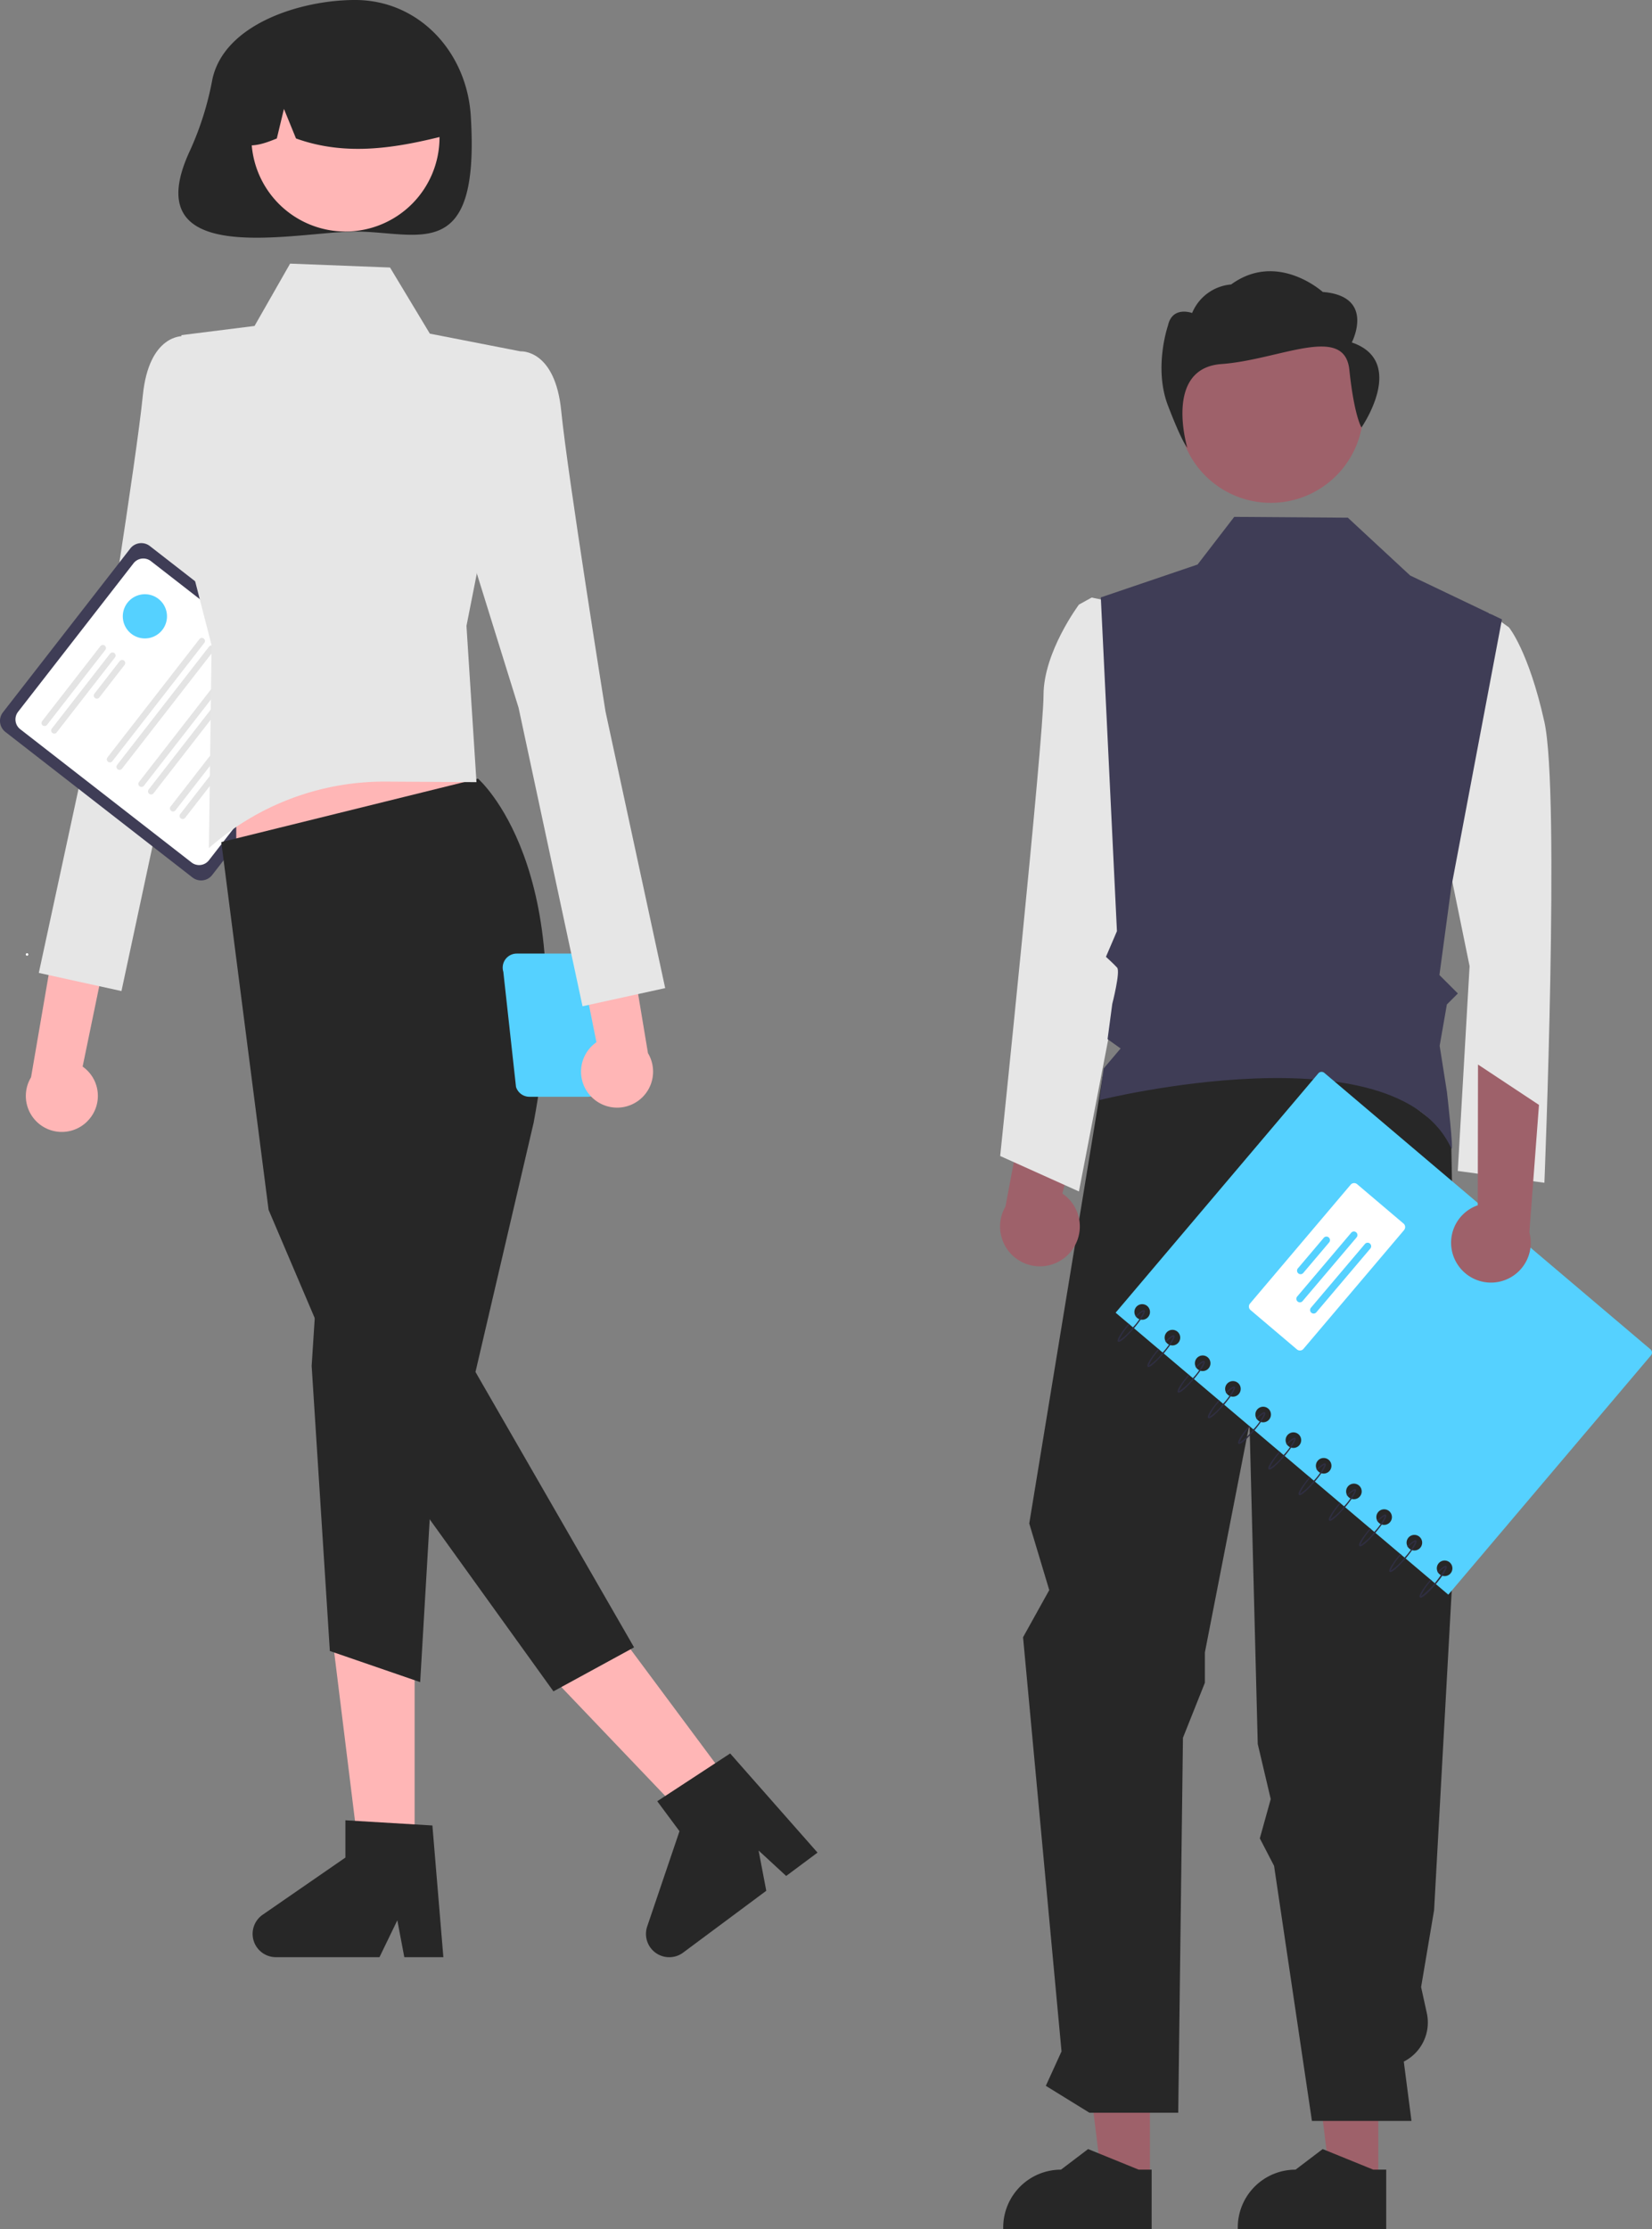 <svg xmlns="http://www.w3.org/2000/svg" xmlns:xlink="http://www.w3.org/1999/xlink" width="198.192" height="267.36" viewBox="0 0 198.192 267.36">
  <rect x="0" y="0" width="198.192" height="267.36" fill="#808080" stroke="none"/>
  <defs>
    <clipPath id="clip-path">
      <rect id="Rectangle_794" data-name="Rectangle 794" width="64.35" height="63.067" fill="none"/>
    </clipPath>
  </defs>
  <g id="Group_489" data-name="Group 489" transform="translate(-1357 -6459.926)">
    <g id="Group_436" data-name="Group 436" transform="translate(58.221 67.675)">
      <path id="Path_20568" data-name="Path 20568" d="M14.426,254.271a4.291,4.291,0,0,0-.564-6.556l7.006-33.9L13.31,216.2l-5.636,32.8a4.315,4.315,0,0,0,6.752,5.277Z" transform="translate(1294.83 6272.451)" fill="#ffb6b6"/>
      <path id="Path_20569" data-name="Path 20569" d="M32.6,95.215l-4.682-3.534s-4.13-.293-4.861,7.155-5.311,36.033-5.311,36.033l-7.163,33.18,9.916,2.177,7.673-35.808,7.681-24.7Z" transform="translate(1292.852 6340.882)" fill="#e6e6e6"/>
      <path id="Path_20570" data-name="Path 20570" d="M23.1,188.246.646,170.784a1.675,1.675,0,0,1-.294-2.347l15.28-19.651a1.675,1.675,0,0,1,2.347-.294l22.457,17.462a1.674,1.674,0,0,1,.294,2.347L25.45,187.952a1.675,1.675,0,0,1-2.347.294" transform="translate(1298.778 6309.246)" fill="#3f3d56"/>
      <path id="Path_20571" data-name="Path 20571" d="M25.342,188.792,4.79,172.812a1.487,1.487,0,0,1-.261-2.084l13.852-17.815a1.487,1.487,0,0,1,2.084-.261l20.552,15.981a1.487,1.487,0,0,1,.261,2.084L27.426,188.532a1.487,1.487,0,0,1-2.084.261" transform="translate(1296.416 6306.893)" fill="#fff"/>
      <path id="Path_20572" data-name="Path 20572" d="M11.464,185.569a.372.372,0,0,1-.065-.521l6.988-8.987a.371.371,0,0,1,.587.456L11.985,185.5a.372.372,0,0,1-.521.065" transform="translate(1292.436 6293.683)" fill="#e4e4e4"/>
      <path id="Path_20573" data-name="Path 20573" d="M14.1,187.618a.372.372,0,0,1-.065-.521l6.988-8.987a.371.371,0,0,1,.586.456l-6.988,8.987a.372.372,0,0,1-.521.065" transform="translate(1290.959 6292.535)" fill="#e4e4e4"/>
      <path id="Path_20574" data-name="Path 20574" d="M25.736,184.574a.372.372,0,0,1-.065-.521l3.029-3.9a.371.371,0,1,1,.586.456l-3.029,3.9a.372.372,0,0,1-.521.065" transform="translate(1284.438 6291.387)" fill="#e4e4e4"/>
      <path id="Path_20575" data-name="Path 20575" d="M29.287,188.846a.371.371,0,0,1-.065-.521l11.031-14.188a.371.371,0,1,1,.586.456L29.808,188.781a.372.372,0,0,1-.521.065" transform="translate(1282.449 6294.761)" fill="#e4e4e4"/>
      <path id="Path_20576" data-name="Path 20576" d="M31.921,190.894a.371.371,0,0,1-.065-.521l11.031-14.188a.371.371,0,1,1,.586.456L32.442,190.829a.372.372,0,0,1-.521.065" transform="translate(1280.973 6293.613)" fill="#e4e4e4"/>
      <path id="Path_20577" data-name="Path 20577" d="M37.9,195.543a.372.372,0,0,1-.065-.521l11.031-14.188a.371.371,0,1,1,.586.456L38.421,195.478a.372.372,0,0,1-.521.065" transform="translate(1277.623 6291.008)" fill="#e4e4e4"/>
      <path id="Path_20578" data-name="Path 20578" d="M40.535,197.591a.372.372,0,0,1-.065-.521L51.5,182.882a.371.371,0,1,1,.586.456L41.056,197.526a.372.372,0,0,1-.521.065" transform="translate(1276.146 6289.861)" fill="#e4e4e4"/>
      <path id="Path_20579" data-name="Path 20579" d="M46.514,202.24a.372.372,0,0,1-.065-.521l11.031-14.188a.371.371,0,0,1,.586.456L47.035,202.175a.372.372,0,0,1-.521.065" transform="translate(1272.797 6287.256)" fill="#e4e4e4"/>
      <path id="Path_20580" data-name="Path 20580" d="M49.148,204.289a.372.372,0,0,1-.065-.521l11.031-14.188a.371.371,0,0,1,.586.456L49.669,204.224a.372.372,0,0,1-.521.065" transform="translate(1271.321 6286.107)" fill="#e4e4e4"/>
      <path id="Path_20581" data-name="Path 20581" d="M7.2,259.994a.152.152,0,1,1-.153.153.153.153,0,0,1,.153-.153" transform="translate(1294.828 6246.574)" fill="#fff"/>
      <path id="Path_20582" data-name="Path 20582" d="M52.739,9.585a36.692,36.692,0,0,1-2.619,8.359C43.228,32.522,62.854,27.77,69.868,27.77c7.668,0,15.005,4.032,13.885-13.884C83.273,6.232,77.536,0,69.868,0c-6.55,0-15.759,2.911-17.129,9.584" transform="translate(1271.505 6392.25)" fill="#272727"/>
      <path id="Path_20583" data-name="Path 20583" d="M100.842,475.973H94.309l-3.109-25.2h9.642Z" transform="translate(1247.679 6139.68)" fill="#ffb6b6"/>
      <path id="Path_20584" data-name="Path 20584" d="M91.811,512.91H87.125l-.836-4.423-2.142,4.423H71.721a2.793,2.793,0,0,1-1.587-5.092l9.923-6.853v-4.472l10.438.623Z" transform="translate(1260.159 6114.063)" fill="#272727"/>
      <path id="Path_20585" data-name="Path 20585" d="M172.385,463.564l-5.243,3.9L149.61,449.1l7.738-5.754Z" transform="translate(1214.951 6143.843)" fill="#ffb6b6"/>
      <path id="Path_20586" data-name="Path 20586" d="M196.835,490.163l-3.76,2.8-3.31-3.051.921,4.828-9.972,7.415a2.793,2.793,0,0,1-4.312-3.139l3.873-11.421L177.606,484l8.748-5.728Z" transform="translate(1200.023 6124.27)" fill="#272727"/>
      <path id="Path_20587" data-name="Path 20587" d="M64.465,214.514l31.014-4.83L89.311,191.13H64.465Z" transform="translate(1262.659 6285.159)" fill="#ffb6b6"/>
      <path id="Path_20588" data-name="Path 20588" d="M91.179,212.383s12.4,10.71,6.677,41.24l-6.982,29.915L109.9,316.566l-9.673,5.276L76.78,289.258,66.053,264.095l-5.675-44.1Z" transform="translate(1264.949 6273.251)" fill="#272727"/>
      <path id="Path_20589" data-name="Path 20589" d="M85.782,346.3l-.746,11.547,2.183,34.193,10.836,3.731,2.052-35.034Z" transform="translate(1251.133 6198.215)" fill="#272727"/>
      <path id="Path_20590" data-name="Path 20590" d="M61.206,71.9l11.988.468,4.778,7.931,10.9,2.128-6.507,32.921,1.2,18.738-10.854-.066A31.749,31.749,0,0,0,51.464,142l.324-24.324L47.12,99.515l1.05-19.039,8.769-1.1Z" transform="translate(1272.377 6351.967)" fill="#e6e6e6"/>
      <path id="Path_20591" data-name="Path 20591" d="M79.882,11.827A11.283,11.283,0,1,1,68.6,23.11,11.283,11.283,0,0,1,79.882,11.827" transform="translate(1260.342 6385.624)" fill="#ffb6b6"/>
      <path id="Path_20592" data-name="Path 20592" d="M68.945,8.92A12.924,12.924,0,0,1,88.594,20.2c-5.749,1.444-11.789,2.548-17.92.345L69.226,17l-.853,3.546c-1.867.763-3.739,1.409-5.611-.007A13.2,13.2,0,0,1,68.945,8.92" transform="translate(1263.617 6388.312)" fill="#272727"/>
      <path id="Path_20593" data-name="Path 20593" d="M137.238,262.283l1.521,13.8a1.683,1.683,0,0,0,1.61,1.189h7.011a1.684,1.684,0,0,0,1.611-1.189l1.26-10.579a2.559,2.559,0,1,0,.66-4.813,1.674,1.674,0,0,0-1.279-.591H138.848a1.685,1.685,0,0,0-1.685,1.685,1.659,1.659,0,0,0,.075.5m13.233,2.508.771-2.508a1.665,1.665,0,0,0,.025-.892c.033,0,.064-.01.1-.01a1.827,1.827,0,1,1,0,3.654h0a1.805,1.805,0,0,1-.894-.244" transform="translate(1221.925 6246.513)" fill="#55d1ff"/>
      <path id="Path_20594" data-name="Path 20594" d="M153.429,247.582a4.291,4.291,0,0,1,.6-6.553l-6.833-33.939,7.546,2.423,5.469,32.827a4.315,4.315,0,0,1-6.779,5.242" transform="translate(1216.306 6276.216)" fill="#ffb6b6"/>
      <path id="Path_20595" data-name="Path 20595" d="M127.286,99.37l4.682-3.534s4.13-.293,4.861,7.155,5.311,36.033,5.311,36.033L149.3,172.2l-9.917,2.177-7.673-35.808-7.681-24.7Z" transform="translate(1229.282 6338.554)" fill="#e6e6e6"/>
      <path id="Path_20596" data-name="Path 20596" d="M36.158,162.083a2.65,2.65,0,1,1-2.65,2.65,2.65,2.65,0,0,1,2.65-2.65" transform="translate(1280.004 6301.434)" fill="#55d1ff"/>
    </g>
    <g id="Group_435" data-name="Group 435" transform="translate(2.221 65.065)">
      <path id="Path_20597" data-name="Path 20597" d="M379.419,547.977h-5.791l-2.755-22.337h8.547Z" transform="translate(1140.718 6108.203)" fill="#9e616a"/>
      <path id="Path_20598" data-name="Path 20598" d="M317.109,547.977h-5.791l-2.755-22.337h8.547Z" transform="translate(1175.631 6108.203)" fill="#9e616a"/>
      <path id="Path_20599" data-name="Path 20599" d="M305.769,577.917H287.961v-.225a6.932,6.932,0,0,1,6.932-6.931h0l3.253-2.468,6.069,2.468h1.555Z" transform="translate(1187.174 6084.304)" fill="#272727"/>
      <path id="Path_20600" data-name="Path 20600" d="M369.769,577.917H351.961v-.225a6.932,6.932,0,0,1,6.932-6.931h0l3.253-2.468,6.069,2.468h1.555Z" transform="translate(1151.315 6084.304)" fill="#272727"/>
      <path id="Path_20601" data-name="Path 20601" d="M302.912,271.068l-8.8,53.592,2.4,7.986-3.143,5.656,4.615,49.672L296.1,392.1l5.235,3.228h10.652l.565-44.968,2.631-6.6v-3.639l5.356-27.421.986,38.4,1.558,6.613-1.309,4.708,1.71,3.3,4.542,30.59h11.944l-.924-7.117a5.26,5.26,0,0,0,2.762-5.82l-.685-3.119,1.559-9.223,2.838-51.454-.8-41.518-13.973-10.685Z" transform="translate(1184.147 6252.912)" fill="#272727"/>
      <path id="Path_20602" data-name="Path 20602" d="M346.827,68.788a11.1,11.1,0,1,1-11.1,11.1,11.1,11.1,0,0,1,11.1-11.1" transform="translate(1160.409 6364.18)" fill="#9e616a"/>
      <path id="Path_20603" data-name="Path 20603" d="M295.338,294.12a4.751,4.751,0,0,0-.761-7.244l4.316-16.319-8.314,2.8-2.823,15.068a4.776,4.776,0,0,0,7.583,5.7Z" transform="translate(1187.652 6251.127)" fill="#9e616a"/>
      <path id="Path_20604" data-name="Path 20604" d="M299.9,145.48l-1.785-.37-1.522.842s-4.251,5.669-4.251,10.865-5.2,55.267-5.2,55.267l9.448,4.251,7.558-39.207Z" transform="translate(1187.63 6321.416)" fill="#e6e6e6"/>
      <path id="Path_20605" data-name="Path 20605" d="M353.973,64.637s2.9-5.548-3.483-6.053c0,0-5.443-4.938-10.992-.9a5.572,5.572,0,0,0-4.681,3.425s-2.38-.9-2.9,1.513c0,0-1.742,5.044,0,9.584s2.32,5.044,2.32,5.044-2.862-9.518,4.1-10.022,14.762-4.858,15.343.691,1.454,6.916,1.454,6.916,5.514-7.925-1.162-10.195" transform="translate(1162.982 6371.292)" fill="#272727"/>
      <path id="Path_20612" data-name="Path 20612" d="M408.852,152.458l3.268-3.15,2.4,1.733s2.362,2.834,4.251,11.337,0,55.267,0,55.267l-10.392-1.417,1.417-24.563-4.251-20.784Z" transform="translate(1121.291 6319.064)" fill="#e6e6e6"/>
      <path id="Path_20613" data-name="Path 20613" d="M362.511,135.389,351.5,130.13l-7.475-6.933-13.63-.1-4.4,5.716-11.608,3.943,1.935,40.026-1.319,3.078s.919.831,1.339,1.294-.58,4.352-.58,4.352l-.564,4.229,1.564,1.117-2.033,2.4-.5,3.786s35.49-8.821,42.2,5.792c.354.772-.518-6.773-.518-6.773l-.872-5.524.866-4.958,1.319-1.319-2.213-2.212,1.418-10.5Z" transform="translate(1172.457 6333.751)" fill="#3f3d56"/>
      <g id="Group_431" data-name="Group 431" transform="translate(1488.622 6523.407)">
        <g id="Group_430" data-name="Group 430" transform="translate(0 0)" clip-path="url(#clip-path)">
          <path id="Path_20614" data-name="Path 20614" d="M24.317.181,0,28.883,39.912,62.7l24.317-28.7a.51.51,0,0,0-.06-.718L25.035.121a.51.51,0,0,0-.718.06M40.182,60.144a.934.934,0,1,1-.109-1.316.934.934,0,0,1,.109,1.316M36.554,57.07a.934.934,0,1,1-.109-1.316A.934.934,0,0,1,36.554,57.07ZM32.926,54a.934.934,0,1,1-.109-1.316A.934.934,0,0,1,32.926,54ZM29.3,50.922a.934.934,0,1,1-.109-1.316A.934.934,0,0,1,29.3,50.922Zm-3.628-3.074a.934.934,0,1,1-.109-1.316A.934.934,0,0,1,25.669,47.848ZM22.04,44.774a.934.934,0,1,1-.109-1.316A.934.934,0,0,1,22.04,44.774ZM18.413,41.7a.934.934,0,1,1-.109-1.316A.935.935,0,0,1,18.413,41.7Zm-3.628-3.074a.934.934,0,1,1-.109-1.316A.934.934,0,0,1,14.784,38.626Zm-3.628-3.074a.934.934,0,1,1-.109-1.316A.934.934,0,0,1,11.156,35.552ZM7.527,32.478a.934.934,0,1,1-.109-1.316A.934.934,0,0,1,7.527,32.478ZM3.9,29.4a.934.934,0,1,1-.109-1.316A.934.934,0,0,1,3.9,29.4Z" transform="translate(0 0)" fill="#55d1ff"/>
          <path id="Path_20615" data-name="Path 20615" d="M2.355,48.725c-.163.192-1.6,1.871-1.916,1.6s1.105-1.961,1.268-2.153l.129.109A6.427,6.427,0,0,0,.555,50.191a6.4,6.4,0,0,0,1.67-1.577,6.458,6.458,0,0,0,1.281-1.9,2.833,2.833,0,0,0-.843.674l-.119-.12c.873-.867,1.022-.741,1.079-.694.315.267-1.105,1.961-1.268,2.154" transform="translate(-0.152 -17.975)" fill="#2f2e41"/>
          <path id="Path_20616" data-name="Path 20616" d="M8.161,53.644c-.163.192-1.6,1.871-1.916,1.6s1.105-1.961,1.268-2.153l.129.109A6.427,6.427,0,0,0,6.362,55.11a6.4,6.4,0,0,0,1.67-1.577,6.458,6.458,0,0,0,1.281-1.9,2.833,2.833,0,0,0-.843.674l-.119-.12c.873-.867,1.022-.741,1.079-.694.315.267-1.105,1.961-1.268,2.154" transform="translate(-2.395 -19.875)" fill="#2f2e41"/>
          <path id="Path_20617" data-name="Path 20617" d="M14.073,58.653c-.163.192-1.6,1.871-1.916,1.6S13.263,58.3,13.425,58.1l.129.109a6.427,6.427,0,0,0-1.281,1.906,6.4,6.4,0,0,0,1.67-1.577,6.458,6.458,0,0,0,1.281-1.9,2.833,2.833,0,0,0-.843.674l-.119-.12c.873-.867,1.022-.741,1.079-.694.315.267-1.105,1.961-1.268,2.154" transform="translate(-4.678 -21.81)" fill="#2f2e41"/>
          <path id="Path_20618" data-name="Path 20618" d="M19.985,63.661c-.163.192-1.6,1.871-1.916,1.6s1.105-1.961,1.268-2.153l.129.109a6.427,6.427,0,0,0-1.281,1.906,6.4,6.4,0,0,0,1.67-1.577,6.458,6.458,0,0,0,1.281-1.9,2.833,2.833,0,0,0-.843.674l-.119-.12c.873-.868,1.022-.741,1.079-.694.315.267-1.105,1.961-1.268,2.154" transform="translate(-6.962 -23.745)" fill="#2f2e41"/>
          <path id="Path_20619" data-name="Path 20619" d="M25.9,68.67c-.163.192-1.6,1.871-1.916,1.6s1.105-1.961,1.268-2.153l.129.109A6.427,6.427,0,0,0,24.1,70.136a6.4,6.4,0,0,0,1.67-1.577,6.458,6.458,0,0,0,1.281-1.9,2.833,2.833,0,0,0-.843.674l-.12-.12c.874-.868,1.023-.741,1.08-.694.315.267-1.105,1.961-1.268,2.154" transform="translate(-9.245 -25.679)" fill="#2f2e41"/>
          <path id="Path_20620" data-name="Path 20620" d="M31.808,73.679c-.163.192-1.6,1.871-1.916,1.6S31,73.322,31.16,73.13l.13.109a6.427,6.427,0,0,0-1.281,1.906,6.4,6.4,0,0,0,1.67-1.577,6.458,6.458,0,0,0,1.281-1.9,2.833,2.833,0,0,0-.843.674l-.12-.12c.874-.867,1.023-.741,1.08-.694.315.267-1.105,1.961-1.268,2.154" transform="translate(-11.529 -27.614)" fill="#2f2e41"/>
          <path id="Path_20621" data-name="Path 20621" d="M37.721,78.687c-.163.192-1.6,1.871-1.916,1.6s1.105-1.961,1.268-2.153l.129.109a6.427,6.427,0,0,0-1.281,1.906,6.4,6.4,0,0,0,1.67-1.577,6.458,6.458,0,0,0,1.281-1.9,2.833,2.833,0,0,0-.843.674l-.119-.12c.873-.868,1.022-.741,1.079-.694.315.267-1.105,1.961-1.268,2.154" transform="translate(-13.813 -29.549)" fill="#2f2e41"/>
          <path id="Path_20622" data-name="Path 20622" d="M43.632,83.7c-.163.192-1.6,1.871-1.916,1.6s1.105-1.961,1.268-2.153l.13.109a6.427,6.427,0,0,0-1.281,1.906,6.4,6.4,0,0,0,1.67-1.577,6.458,6.458,0,0,0,1.281-1.9,2.833,2.833,0,0,0-.843.674l-.119-.12c.873-.867,1.022-.741,1.079-.694.315.267-1.105,1.961-1.268,2.154" transform="translate(-16.096 -31.484)" fill="#2f2e41"/>
          <path id="Path_20623" data-name="Path 20623" d="M49.545,88.7c-.163.192-1.6,1.871-1.916,1.6s1.105-1.961,1.268-2.153l.129.109a6.427,6.427,0,0,0-1.281,1.906,6.4,6.4,0,0,0,1.67-1.577,6.458,6.458,0,0,0,1.281-1.9,2.832,2.832,0,0,0-.843.674l-.119-.12c.873-.867,1.022-.741,1.079-.694.315.267-1.105,1.961-1.268,2.154" transform="translate(-18.38 -33.418)" fill="#2f2e41"/>
          <path id="Path_20624" data-name="Path 20624" d="M55.457,93.713c-.163.192-1.6,1.871-1.916,1.6s1.105-1.961,1.268-2.153l.129.109a6.427,6.427,0,0,0-1.281,1.906,6.4,6.4,0,0,0,1.67-1.577,6.458,6.458,0,0,0,1.281-1.9,2.833,2.833,0,0,0-.843.675l-.119-.12c.873-.867,1.022-.741,1.079-.694.315.267-1.105,1.961-1.268,2.154" transform="translate(-20.663 -35.353)" fill="#2f2e41"/>
          <path id="Path_20625" data-name="Path 20625" d="M61.368,98.722c-.163.192-1.6,1.871-1.916,1.6s1.105-1.961,1.268-2.153l.129.109a6.427,6.427,0,0,0-1.281,1.906,10.361,10.361,0,0,0,2.951-3.481,2.833,2.833,0,0,0-.843.674l-.119-.12c.873-.867,1.022-.741,1.079-.694.315.267-1.105,1.961-1.268,2.154" transform="translate(-22.947 -37.288)" fill="#2f2e41"/>
          <path id="Path_20626" data-name="Path 20626" d="M44.669,27.368,32.593,41.622a.552.552,0,0,1-.778.064l-5.571-4.721a.552.552,0,0,1-.064-.778L38.255,21.933a.552.552,0,0,1,.778-.064L44.6,26.59a.552.552,0,0,1,.064.778" transform="translate(-10.061 -8.397)" fill="#fff"/>
          <path id="Path_20627" data-name="Path 20627" d="M39.312,32.911l-3.074,3.628a.425.425,0,1,1-.647-.549l3.074-3.628a.425.425,0,1,1,.648.549Z" transform="translate(-13.709 -12.442)" fill="#55d1ff"/>
          <path id="Path_20628" data-name="Path 20628" d="M42.582,31.875,36.1,39.52a.425.425,0,1,1-.648-.549l6.477-7.645a.425.425,0,0,1,.648.549" transform="translate(-13.657 -12.042)" fill="#55d1ff"/>
          <path id="Path_20629" data-name="Path 20629" d="M45.221,34.111l-6.477,7.645a.425.425,0,0,1-.648-.549l6.477-7.645a.425.425,0,1,1,.648.549" transform="translate(-14.676 -12.906)" fill="#55d1ff"/>
        </g>
      </g>
      <path id="Path_20611" data-name="Path 20611" d="M410.759,296.156a4.752,4.752,0,0,1,2.6-6.8l.029-16.88,7.315,4.841L419.552,292.6a4.776,4.776,0,0,1-8.793,3.555" transform="translate(1118.708 6250.054)" fill="#9e616a"/>
    </g>
  </g>
</svg>

